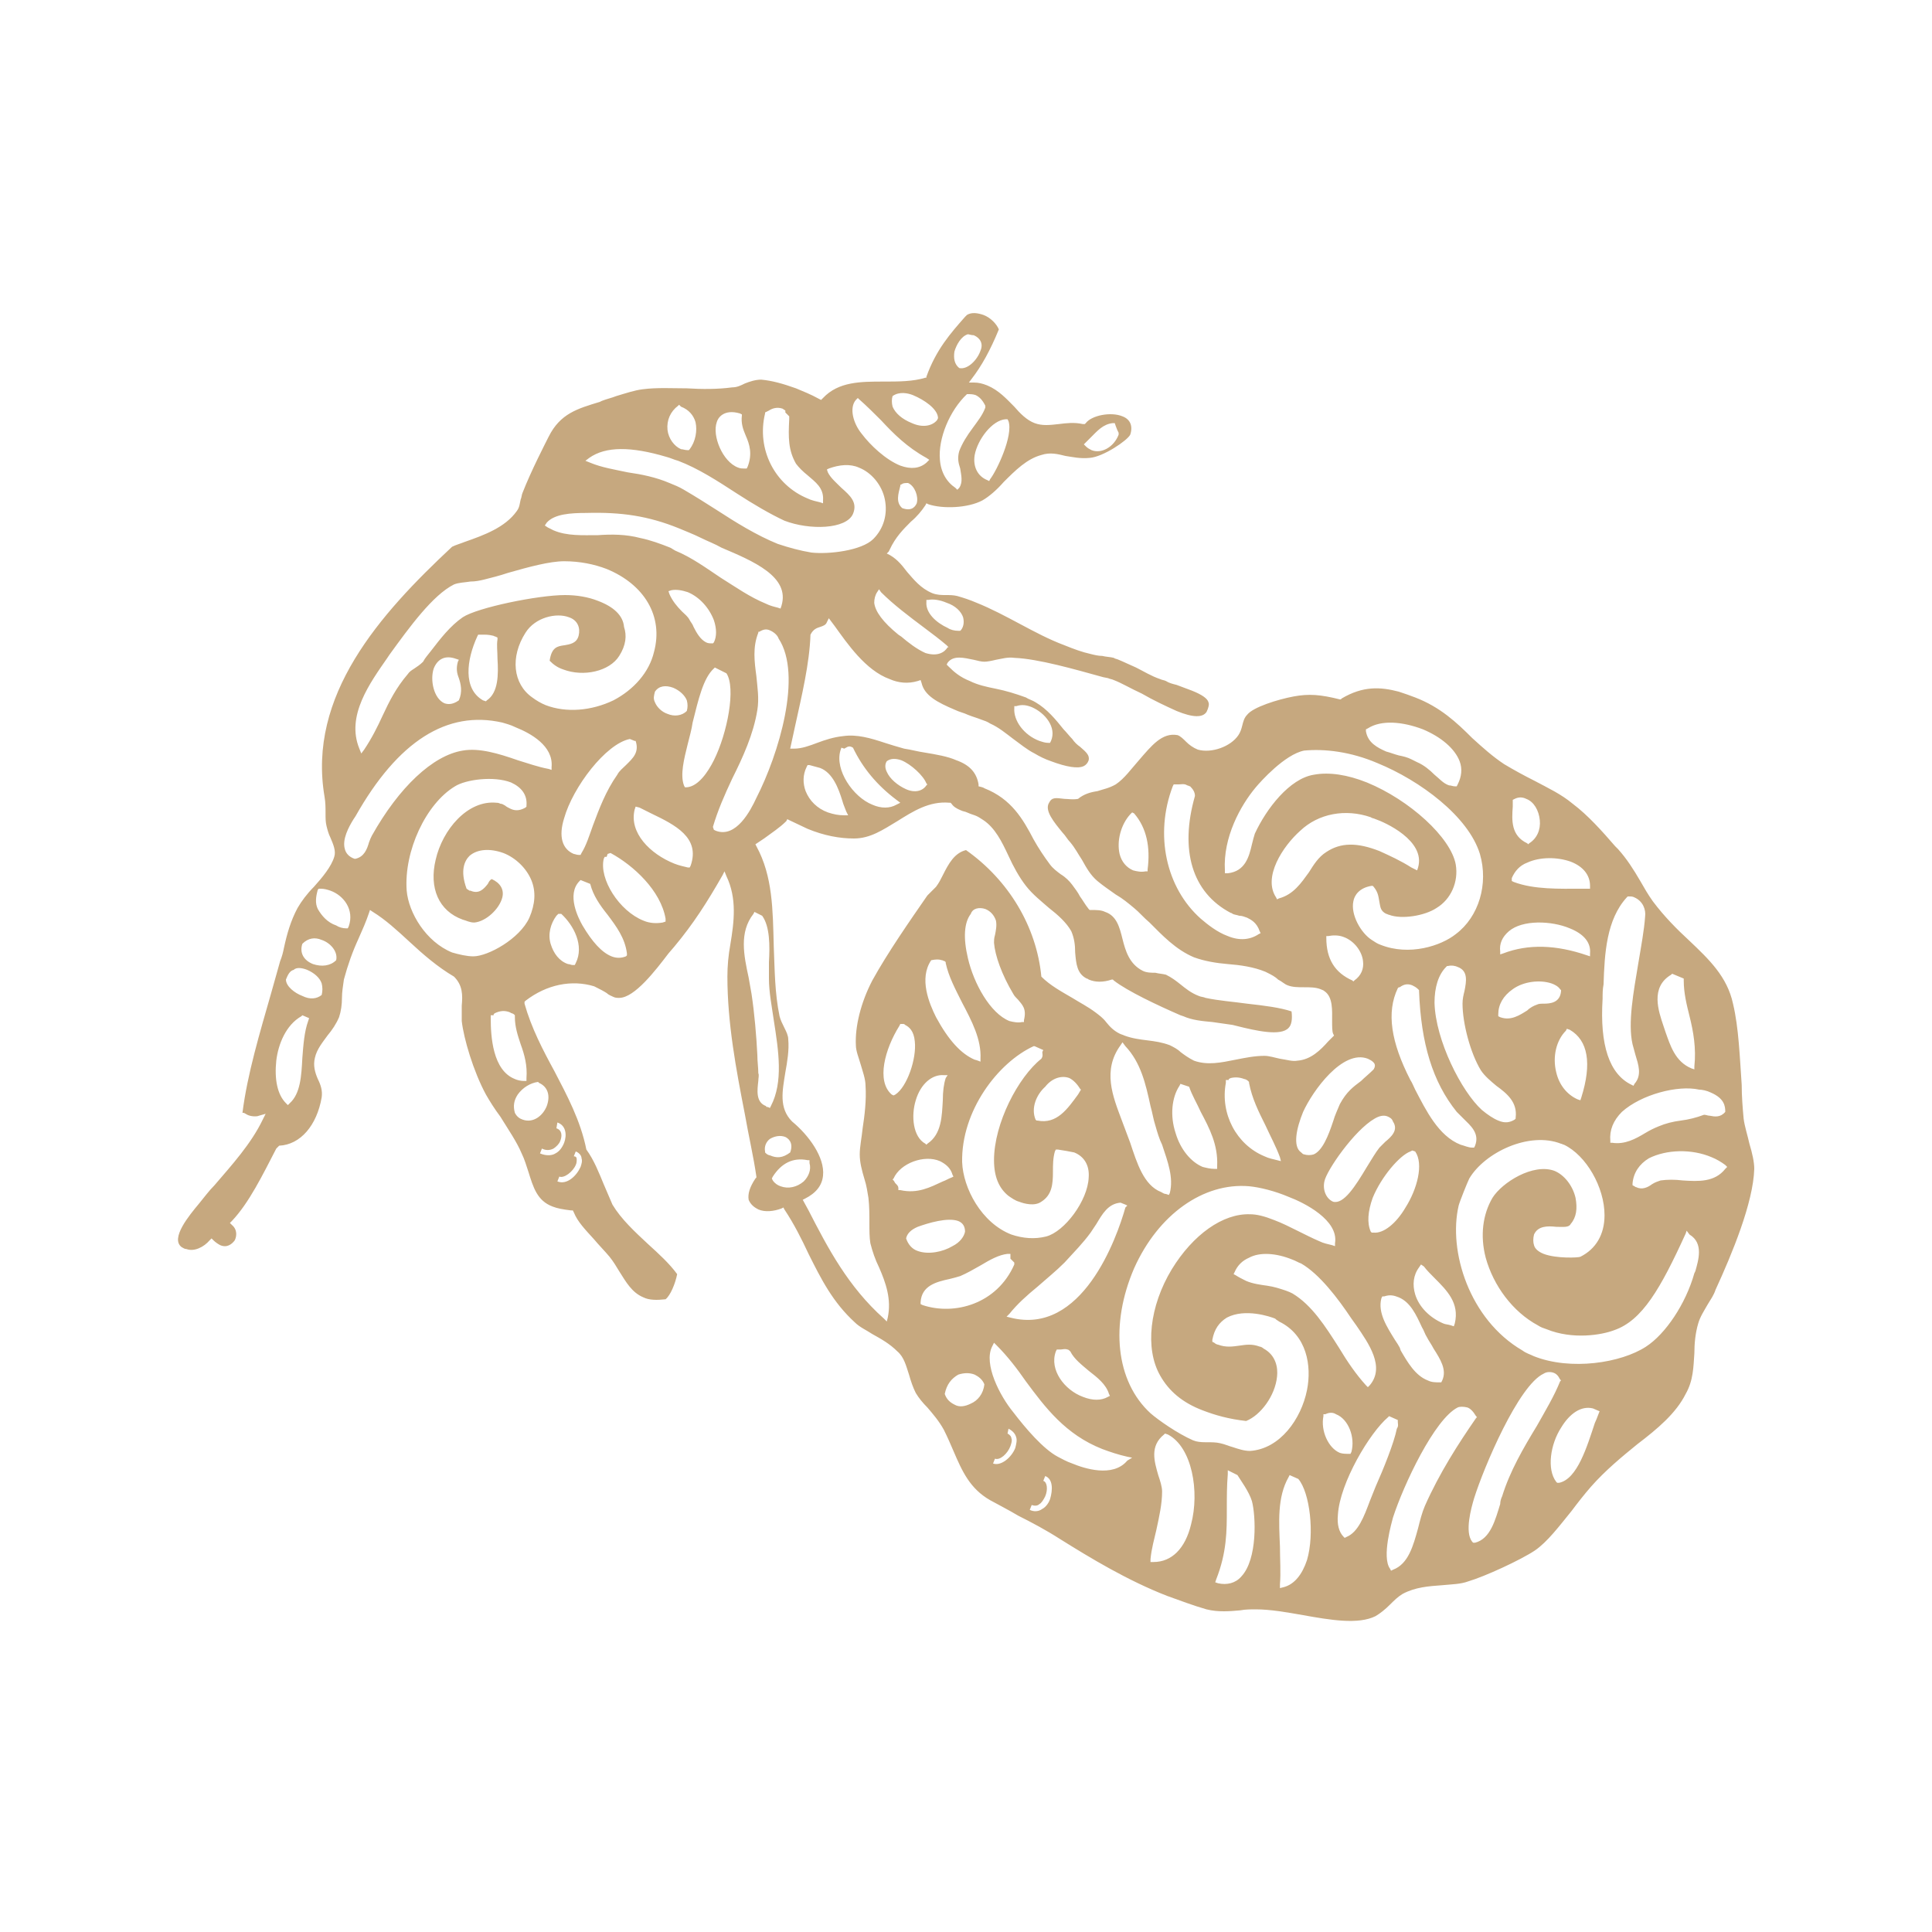 <?xml version="1.0" encoding="utf-8"?>
<!-- Generator: Adobe Illustrator 29.0.0, SVG Export Plug-In . SVG Version: 9.03 Build 54978)  -->
<svg version="1.1" baseProfile="tiny" id="Layer_1" xmlns="http://www.w3.org/2000/svg" xmlns:xlink="http://www.w3.org/1999/xlink"
	 x="0px" y="0px" viewBox="0 0 200 200" overflow="visible" xml:space="preserve">
<path fill="#C6A87F" d="M100.8,34.7c0.7,0.3,1,0.9,0.7,1.6c-0.3,0.9-1.3,2-2.2,1.8c-0.5-0.4-0.6-1-0.5-1.7c0.2-0.7,0.7-1.6,1.4-1.8
	C100.6,34.7,100.7,34.7,100.8,34.7 M115.5,44.1c0.1,0.3,0.2,0.5,0.3,0.7l0,0.1l0,0.1c-0.5,1.3-1.8,2-2.8,1.6
	c-0.2-0.1-0.4-0.2-0.6-0.4l-0.2-0.2c0,0,0.5-0.5,0.7-0.7c0.7-0.7,1.3-1.4,2.3-1.5l0.2,0L115.5,44.1z M94.5,40.9
	c1.2,0.5,2.5,1.4,2.6,2.3l0,0.1L97,43.5c-0.5,0.6-1.5,0.8-2.6,0.3c-1-0.4-1.7-1-2-1.7c-0.1-0.4-0.1-0.8,0-1.1
	C93.1,40.5,94,40.7,94.5,40.9 M104.4,43.6c0.5,1.5-1.2,5.1-1.9,6l-0.1,0.2l-0.2-0.1c-1-0.4-1.5-1.4-1.3-2.6c0.3-1.6,1.8-3.6,3.2-3.7
	l0.2,0L104.4,43.6z M88.9,41.3c0.8,0.7,1.6,1.5,2.3,2.2c1.3,1.4,2.7,2.8,4.7,3.9l0.3,0.2l-0.3,0.3c-0.7,0.6-1.6,0.7-2.7,0.3
	c-1.5-0.6-3.1-2.1-4-3.3c-0.9-1.1-1.3-2.7-0.6-3.5l0.2-0.2L88.9,41.3z M101,40.9c0.4,0.2,0.7,0.5,1,1.1l0,0.1l0,0.1
	c-0.3,0.8-0.8,1.4-1.3,2.1c-0.6,0.8-1.1,1.6-1.4,2.4c-0.2,0.7-0.1,1.2,0.1,1.8c0.1,0.7,0.3,1.4-0.1,2l-0.2,0.2l-0.2-0.2
	c-0.9-0.6-1.5-1.6-1.6-2.9c-0.2-2.2,1-5.1,2.8-6.8C100.5,40.8,100.7,40.8,101,40.9 M94,50c0.7,0.3,1.1,1.4,0.9,2.1
	c-0.1,0.2-0.4,0.9-1.5,0.5c-0.7-0.6-0.4-1.5-0.2-2.3l0-0.1l0.2-0.1C93.5,50,93.8,50,94,50 M76.8,43c-0.1,0.8,0.1,1.4,0.4,2.1
	c0.4,0.9,0.7,1.9,0.2,3.2l-0.1,0.2l-0.2,0c-0.2,0-0.5,0-0.7-0.1c-1.6-0.6-2.7-3.3-2.2-4.7c0.1-0.4,0.7-1.4,2.4-0.9l0.2,0.1L76.8,43z
	 M81.3,42.5l0,0.2c0.2,0.2,0.3,0.3,0.4,0.4l0,0.1l0,0.2c-0.1,1.9-0.1,3.2,0.7,4.6c0.3,0.4,0.7,0.8,1.2,1.2c0.8,0.7,1.7,1.3,1.6,2.6
	l0,0.3L84.9,52c-0.4-0.1-0.9-0.2-1.3-0.4c-3.4-1.4-5.3-5.1-4.4-8.8l0-0.1l0.4-0.2c0.3-0.2,0.8-0.4,1.4-0.2l0,0L81.3,42.5z
	 M70.5,42.1c0.8,0.3,1.3,0.9,1.5,1.6c0.2,0.9,0,2-0.6,2.8l-0.1,0.1l-0.1,0c-0.3,0-0.5-0.1-0.7-0.1c-0.7-0.3-1.3-1.1-1.4-2
	c-0.1-1,0.3-1.9,1.1-2.5l0.1-0.1L70.5,42.1z M147.3,75.5c1.9,0.8,3.3,2,3.8,3.3c0.3,0.8,0.2,1.6-0.2,2.4l-0.1,0.2l-0.2,0
	c-0.2,0-0.4-0.1-0.6-0.1c-0.6-0.2-1-0.7-1.5-1.1c-0.5-0.5-1.1-1-1.8-1.3c-0.2-0.1-0.4-0.2-0.6-0.3c-0.4-0.2-0.8-0.3-1.3-0.4
	c-0.4-0.1-0.9-0.3-1.3-0.4c-0.9-0.4-1.9-0.9-2.1-2.1l0-0.2l0.2-0.1C143,74.5,145.2,74.7,147.3,75.5 M158,82.7
	c0.8,0.3,1.3,1.2,1.4,2.2c0.1,1-0.3,1.9-1.1,2.4l-0.1,0.1l-0.1-0.1c-1.7-0.8-1.6-2.4-1.5-3.8l0-0.7l0.2-0.1
	C157.2,82.5,157.6,82.5,158,82.7 M88.9,48.4c1.3,0.5,2.4,1.8,2.7,3.3c0.3,1.5-0.1,3-1.2,4.1c-1.2,1.2-4.6,1.6-6.4,1.4
	c-1.2-0.2-2.3-0.5-3.5-0.9c-2.2-0.9-4.3-2.2-6.3-3.5c-1.1-0.7-2.2-1.4-3.4-2.1c-0.5-0.3-1-0.5-1.5-0.7c-1.4-0.6-2.9-0.9-4.3-1.1
	c-1.4-0.3-2.7-0.5-3.9-1l-0.5-0.2l0.4-0.3c1.7-1.2,4.3-1.2,8-0.1c0.4,0.1,0.8,0.3,1.2,0.4c2.1,0.8,4.1,2.1,6.1,3.4
	c1.7,1.1,3.4,2.1,4.9,2.8c2.6,1,6.4,0.9,7.1-0.7c0.5-1.2-0.3-1.9-1.2-2.7c-0.5-0.5-1.1-1-1.4-1.6l-0.1-0.3l0.2-0.1
	C86.9,48.1,88,48,88.9,48.4 M98,62.4c0.9,0.3,1.5,0.9,1.7,1.5c0.1,0.4,0.1,0.9-0.2,1.3l-0.1,0.1l-0.2,0c-0.4,0-0.8-0.1-1.1-0.3
	c-1.1-0.5-2.3-1.5-2.2-2.7l0-0.2l0.2,0C96.6,62,97.3,62.1,98,62.4 M162.6,89.2c1.3,0.5,2,1.4,2,2.5V92l-0.9,0c-2.2,0-4.9,0.1-7-0.7
	l-0.2-0.1l0-0.3c0.3-0.7,0.8-1.3,1.6-1.6C159.4,88.7,161.2,88.7,162.6,89.2 M91.2,61.3c1.3,1.3,2.9,2.5,4.5,3.7
	c0.8,0.6,1.6,1.2,2.3,1.8l0.2,0.2L98.1,67c-0.3,0.5-1,1-2.3,0.6c-0.9-0.4-1.8-1.1-2.5-1.7L93,65.7c-1.6-1.3-2.4-2.4-2.5-3.3
	c0-0.4,0.1-0.8,0.3-1.1L91,61L91.2,61.3z M69.4,56.7c-1-0.4-2.1-0.8-3.1-1c-1.5-0.4-3-0.4-4.4-0.3c-1.6,0-3.2,0.1-4.6-0.5
	c-0.2-0.1-0.4-0.2-0.6-0.3l-0.3-0.2l0.2-0.3c0.8-0.9,2.5-1,4.1-1c3.6-0.1,6.4,0.3,9.6,1.6c0.7,0.3,1.5,0.6,2.3,1
	c0.6,0.3,1.4,0.6,2.1,1c3.3,1.4,7.1,3,6.2,6l-0.1,0.3l-0.3-0.1c-0.4-0.1-0.8-0.2-1.2-0.4c-1.7-0.7-3.1-1.7-4.7-2.7
	c-1.5-1-3-2.1-4.7-2.8L69.4,56.7z M106.8,73.2c1.4,0.6,2.6,2.1,2,3.5l-0.1,0.2l-0.2,0c-0.3,0-0.6-0.1-0.9-0.2
	c-1.6-0.6-2.7-2.1-2.6-3.4l0-0.2l0.2,0C105.8,72.9,106.3,73,106.8,73.2 M162.5,96.1c1.5,0.6,2.2,1.5,2.1,2.6l0,0.3l-0.3-0.1
	c-3.2-1.1-6.1-1.2-8.7-0.2l-0.3,0.1l0-0.3c-0.1-0.8,0.2-1.5,0.9-2.1C157.6,95.2,160.6,95.3,162.5,96.1 M71.2,61.3
	c1.2,0.5,2.2,1.6,2.7,2.9c0.3,0.9,0.3,1.7,0,2.3l-0.1,0.1l-0.1,0c-0.2,0-0.4,0-0.6-0.1c-0.6-0.3-1-1-1.3-1.6
	c-0.1-0.3-0.3-0.5-0.4-0.7c-0.2-0.4-0.5-0.6-0.8-0.9c-0.5-0.5-1-1.1-1.3-1.8l-0.1-0.3l0.3-0.1C70,61,70.6,61.1,71.2,61.3
	 M142.8,88.1c-2.3-0.9-4-0.9-5.5,0.1c-0.8,0.5-1.3,1.3-1.8,2.1c-0.8,1.1-1.6,2.3-3.1,2.7l-0.2,0.1l-0.1-0.2
	c-1.4-2.1,0.7-5.3,2.5-6.9c1.9-1.8,4.7-2.3,7.3-1.4c0.1,0.1,0.3,0.1,0.5,0.2c0.9,0.3,5.2,2.2,4.4,5l-0.1,0.3l-0.6-0.3
	C145,89.1,143.9,88.6,142.8,88.1 M174.3,101.5c0,1.3,0.3,2.5,0.6,3.7c0.4,1.6,0.7,3.3,0.5,5.2l0,0.3c0,0-0.3-0.1-0.3-0.1
	c-1.7-0.7-2.2-2.4-2.7-3.8l-0.2-0.6c-0.5-1.5-1.4-4,0.8-5.3l0.1-0.1l1.2,0.5L174.3,101.5z M142.6,79c4.4,1.8,9.4,5.5,10.6,9.4
	c0.9,3.1-0.1,6.5-2.5,8.3c-1.5,1.2-4.8,2.3-7.8,1.1c-0.3-0.1-0.6-0.3-0.9-0.5c-1.1-0.7-2.2-2.6-1.9-4c0.1-0.6,0.6-1.4,1.9-1.6l0.1,0
	l0.1,0.1c0.5,0.6,0.5,1.1,0.6,1.6c0.1,0.5,0.1,0.9,0.7,1.2c0.1,0,0.2,0.1,0.3,0.1c1.3,0.5,3.7,0.1,4.9-0.7c1.5-0.9,2.3-2.7,2-4.5
	c-0.5-2.8-4.8-6.7-9.2-8.5c-2-0.8-3.9-1.1-5.5-0.8c-2.5,0.4-4.9,3.5-6.1,6.1c-0.1,0.3-0.2,0.7-0.3,1.1c-0.3,1.3-0.7,2.8-2.5,3
	l-0.3,0l0-0.3c-0.2-3.4,1.6-6.7,3.2-8.6c0.5-0.6,3-3.4,5-3.8C137.1,77.5,139.8,77.8,142.6,79 M117.4,84.2c1.3,1.5,1.7,3.5,1.4,5.8
	l0,0.2l-0.2,0c-0.5,0.1-0.9,0-1.3-0.1c-0.7-0.3-1.2-0.9-1.4-1.7c-0.3-1.3,0.1-3,1.1-4.1l0.2-0.2L117.4,84.2z M160.6,101.8
	c0.3,0.1,0.7,0.3,0.9,0.6l0.1,0.1l0,0.1c-0.1,1.2-1.1,1.3-1.8,1.3c-0.3,0-0.5,0-0.7,0.1c-0.3,0.1-0.7,0.3-1,0.6
	c-0.8,0.5-1.7,1.1-2.8,0.7l-0.2-0.1l0-0.2c0-1,0.5-1.9,1.5-2.6C157.7,101.6,159.4,101.4,160.6,101.8 M93.3,78.7
	c1,0.4,2.3,1.6,2.6,2.4l0.1,0.1l-0.1,0.1c-0.4,0.6-1.2,0.8-2.1,0.4c-0.9-0.4-1.7-1.1-2-1.8c-0.2-0.4-0.2-0.8,0-1.1
	C92.2,78.5,92.7,78.5,93.3,78.7 M169.2,92.9c0.9,0.4,1.2,1.3,1.1,2c-0.1,1.4-0.4,3-0.7,4.8c-0.5,3-1.1,6.2-0.6,8.4
	c0.1,0.4,0.2,0.7,0.3,1.1c0.3,1,0.7,2.1-0.1,3l-0.1,0.2l-0.2-0.1c-2.3-1.1-3.3-4.1-3-8.9c0-0.5,0-1,0.1-1.5c0.1-3.2,0.3-6.7,2.4-9
	l0.1-0.1l0.1,0C168.9,92.8,169,92.8,169.2,92.9 M139.1,97c1.1,0.4,1.9,1.5,2,2.5c0.1,0.8-0.2,1.5-0.9,2l-0.1,0.1l-0.1-0.1
	c-1.8-0.8-2.7-2.2-2.7-4.4v-0.2l0.2,0C138,96.8,138.6,96.8,139.1,97 M129.1,95c0.4,0.2,1,0.5,1.3,1.4l0.1,0.2l-0.2,0.1
	c-0.9,0.6-2,0.7-3.2,0.2c-1.1-0.4-2.1-1.2-2.8-1.8c-3.6-3.2-4.8-8.7-2.9-13.7l0.1-0.2l0.2,0c0.1,0,0.2,0,0.3,0
	c0.3,0,0.6-0.1,0.9,0.1c0.1,0,0.2,0.1,0.3,0.1c0.3,0.3,0.5,0.6,0.5,1c-1.6,5.6-0.3,10,3.7,12.1c0.1,0,0.2,0.1,0.2,0.1
	c0.2,0.1,0.4,0.1,0.7,0.2C128.6,94.8,128.8,94.9,129.1,95 M69.7,71.2c0.7,0.3,1.2,0.8,1.4,1.3c0.1,0.4,0.1,0.7,0,1.1
	c-0.5,0.5-1.3,0.6-2,0.3c-0.6-0.2-1.1-0.7-1.3-1.2c-0.2-0.4-0.1-0.7,0-1.1C68.2,71,68.9,70.9,69.7,71.2 M88.3,77.4
	c1,2.1,2.5,3.9,4.5,5.4l0.4,0.3l-0.4,0.2c-0.7,0.4-1.6,0.4-2.5,0c-2-0.8-3.9-3.6-3.3-5.6l0.1-0.3l0.3,0.1c0.2-0.1,0.4-0.3,0.7-0.2
	l0,0L88.3,77.4z M162.5,106.6c1.9,1.1,2.3,3.5,1.2,7l-0.1,0.3c0,0-0.3-0.1-0.3-0.1c-1.1-0.5-1.9-1.5-2.2-2.8c-0.4-1.6,0-3.3,1-4.3
	l0.1-0.2L162.5,106.6z M84.9,79.5c1.3,0.5,1.9,2.1,2.3,3.4c0.1,0.4,0.3,0.8,0.4,1.1l0.2,0.4l-0.4,0c-0.6,0-1.1-0.1-1.7-0.3
	c-1.1-0.4-1.9-1.2-2.3-2.2c-0.3-0.8-0.3-1.7,0.1-2.5l0.1-0.2l0.2,0C84.2,79.3,84.5,79.4,84.9,79.5 M177.1,113.1
	c1.4,0.6,1.5,1.4,1.5,2c-0.5,0.6-1.1,0.5-1.6,0.4c-0.2,0-0.4-0.1-0.6-0.1c-0.8,0.3-1.6,0.5-2.4,0.6c-0.8,0.1-1.6,0.3-2.3,0.6
	c-0.5,0.2-0.9,0.4-1.4,0.7c-1,0.6-2.1,1.2-3.4,1l-0.2,0l0-0.2c-0.1-1.1,0.3-2.1,1.2-3c2-1.8,5.8-2.8,8-2.3
	C176.2,112.8,176.7,112.9,177.1,113.1 M51,65.8c0.1,0,0.2,0.1,0.3,0.1l0.2,0.1l0,0.2c-0.1,0.6,0,1.2,0,2c0.1,1.6,0.1,3.5-1.1,4.3
	l-0.1,0.1L50,72.5c-2.1-1.2-1.7-4.2-0.6-6.6l0.1-0.2l0.2,0c0.1,0,0.2,0,0.3,0C50.3,65.7,50.6,65.7,51,65.8 M75.2,69.7
	c1,1.5,0.1,6.2-1.3,9c-0.6,1.2-1.6,2.7-2.8,2.8l-0.2,0l-0.1-0.2c-0.4-1.1,0-2.7,0.4-4.3c0.2-0.8,0.4-1.5,0.5-2.2
	c0.6-2.4,1.1-4.6,2.2-5.6l0.1-0.1L75.2,69.7L75.2,69.7z M150.9,100.1c1.1,0.4,0.9,1.5,0.7,2.5c-0.1,0.4-0.2,0.8-0.2,1.3
	c0,2,0.8,5.1,1.9,6.9c0.4,0.6,1,1.1,1.6,1.6c1.1,0.8,2.2,1.7,2,3.3l0,0.1l-0.1,0.1c-0.5,0.3-1,0.4-1.7,0.1c-0.5-0.2-1.1-0.6-1.7-1.1
	c-2.1-1.9-4.8-7.2-4.9-11.1c0-1.6,0.4-2.9,1.2-3.7l0.1-0.1l0.1,0C150.3,99.9,150.7,100,150.9,100.1 M47.4,68.5
	c-0.2,0.7-0.1,1.2,0.1,1.7c0.2,0.6,0.4,1.4,0,2.3c-0.7,0.5-1.2,0.4-1.5,0.3c-1.1-0.5-1.5-2.4-1.1-3.6c0.4-1,1.2-1.4,2.3-1l0.3,0.1
	L47.4,68.5z M177.2,119.8c0.5,0.2,1,0.5,1.4,0.8l0.2,0.2l-0.2,0.2c-1.1,1.4-2.8,1.3-4.4,1.2c-0.8-0.1-1.6-0.1-2.3,0
	c-0.3,0.1-0.6,0.2-0.9,0.4c-0.4,0.3-1,0.6-1.6,0.3c-0.1,0-0.2-0.1-0.2-0.1l-0.2-0.1l0-0.2c0.1-1.1,0.7-2,1.7-2.6
	C172.5,119,175.1,118.9,177.2,119.8 M79.8,65.3c0.4,0.2,0.7,0.5,0.8,0.8c2.5,3.8,0,12-2.3,16.5c-0.6,1.3-2.1,4.2-4.2,3.4l-0.2-0.1
	l-0.1-0.3c0.5-1.7,1.2-3.3,2-5c1.1-2.2,2.2-4.6,2.6-7.1c0.2-1.2,0-2.4-0.1-3.5c-0.2-1.5-0.4-3,0.2-4.5l0-0.1l0.1,0
	C79.1,65.1,79.4,65.1,79.8,65.3 M146.2,102c0.2,0.1,0.4,0.2,0.6,0.4l0.1,0.1v0.1c0.2,5.4,1.4,9.4,3.9,12.5c0.2,0.2,0.4,0.4,0.7,0.7
	c0.7,0.7,1.7,1.5,1.2,2.8l-0.1,0.2l-0.2,0c-0.4,0-0.8-0.2-1.2-0.3c-2.3-0.9-3.6-3.6-4.7-5.7c-0.2-0.4-0.3-0.7-0.5-1
	c-2-3.9-2.5-7-1.3-9.5l0.1-0.1l0.1,0C145.3,101.9,145.7,101.8,146.2,102 M66.2,83.6c0.4,0.2,0.8,0.4,1.2,0.6
	c2.5,1.2,5.1,2.5,4.1,5.4l-0.1,0.2l-0.2,0c-0.4-0.1-0.9-0.2-1.4-0.4c-2.5-1-4.7-3.2-4.1-5.6l0.1-0.3L66.2,83.6z M61.9,62.2
	c-1-0.4-2.2-0.6-3.4-0.6c-2.8,0-9.1,1.3-10.6,2.3c-1.3,0.9-2.3,2.2-3.3,3.5c-0.3,0.4-0.6,0.7-0.8,1.1c-0.3,0.3-0.6,0.5-0.9,0.7
	c-0.3,0.2-0.5,0.3-0.7,0.6c-1.2,1.4-1.9,2.8-2.6,4.3c-0.5,1.1-1.1,2.3-1.9,3.5l-0.3,0.4l-0.2-0.5c-1.4-3.4,1.1-6.8,2.9-9.4l0.2-0.3
	c2.1-2.9,4.5-6.2,6.7-7.3c0.5-0.2,1.1-0.2,1.7-0.3c0.5,0,1-0.1,1.4-0.2c0.8-0.2,1.6-0.4,2.5-0.7c2.1-0.6,4.3-1.2,5.8-1.2
	c1.6,0,3.1,0.3,4.4,0.8c3.9,1.6,5.9,4.9,4.9,8.6c-0.5,2.1-2.1,3.9-4.2,5c-2.3,1.1-4.9,1.3-7,0.5c-0.5-0.2-1-0.5-1.4-0.8
	c-2-1.4-2.3-4.2-0.7-6.7c1-1.6,3.2-2.1,4.5-1.6c0.9,0.3,1.2,1.1,1,1.9c-0.2,0.8-0.9,0.9-1.5,1c-0.7,0.1-1.3,0.2-1.5,1.6
	c0.4,0.4,0.8,0.7,1.4,0.9c2.1,0.8,4.8,0.2,5.8-1.4c0.7-1.1,0.8-2.1,0.5-3C64.5,63.7,63.5,62.8,61.9,62.2 M102,94.1
	c0.5,0.2,0.9,0.6,1.1,1.2c0.1,0.5,0,1-0.1,1.5c-0.1,0.3-0.1,0.6-0.1,0.8c0.1,1.3,0.8,3.3,2,5.3c0.1,0.2,0.3,0.4,0.5,0.6
	c0.4,0.5,0.9,0.9,0.6,2.1l0,0.2l-0.2,0c-0.4,0.1-0.9,0-1.3-0.1v0c-2-0.8-3.7-3.9-4.3-6.5c-0.5-2.1-0.4-3.7,0.3-4.6
	C100.7,94,101.4,93.9,102,94.1 M65.8,76.7c0.4,1.2-0.3,1.8-1,2.5c-0.3,0.3-0.7,0.6-0.9,1c-1.2,1.7-1.9,3.6-2.5,5.2
	c-0.4,1.1-0.7,2.1-1.2,2.9l-0.1,0.2l-0.2,0c-0.2,0-0.4-0.1-0.5-0.1c-1.2-0.5-1.6-1.8-1-3.7c0.9-3.2,4.3-7.7,6.8-8.2l0.5,0.2l0.1,0
	L65.8,76.7z M141.6,109.6c0.2,0.1,0.4,0.2,0.5,0.3c0.1,0.1,0.4,0.3,0.1,0.8c-0.5,0.5-0.9,0.8-1.3,1.2c-0.8,0.6-1.5,1.1-2.2,2.4
	c-0.2,0.5-0.5,1.1-0.7,1.8c-0.5,1.5-1.1,3-2,3.4c-0.3,0.1-0.7,0.1-1,0c-0.1,0-0.2-0.1-0.3-0.2c-0.9-0.6-0.5-2.5,0.2-4.2
	C135.9,112.9,139,108.6,141.6,109.6 M128.8,111.7c0.1,0,0.3,0.1,0.4,0.2l0.1,0.1l0,0.1c0.3,1.6,1,3,1.7,4.4c0.5,1.1,1.1,2.2,1.5,3.3
	l0.1,0.4l-0.4-0.1c-0.4-0.1-0.9-0.2-1.3-0.4c-2.9-1.2-4.6-4.4-4-7.6l0-0.3l0.3,0l0-0.1l0.2-0.1C127.8,111.5,128.3,111.5,128.8,111.7
	 M63.2,88.3c2.4,1.3,5.2,3.9,5.7,6.8l0,0.3l-0.3,0.1c-0.6,0.1-1.3,0.1-2-0.2c-2.5-1-4.6-4.3-4.1-6.4l0.1-0.2l0.2,0l0.1-0.3
	L63.2,88.3z M143.7,115.6c0.2,0.1,0.4,0.2,0.5,0.5c0.6,0.9-0.2,1.6-0.8,2.1c-0.2,0.2-0.4,0.4-0.6,0.6c-0.4,0.5-0.8,1.2-1.3,2
	c-1.2,2-2.4,3.9-3.5,3.6l0,0c-0.7-0.3-1.1-1.2-0.9-2.1c0.2-1.1,3.1-5.3,5.2-6.5C142.8,115.5,143.3,115.4,143.7,115.6 M97.5,99.4
	c0.1,0,0.2,0.1,0.3,0.1l0.1,0.1l0,0.1c0.3,1.4,1,2.7,1.7,4.1c1,1.9,2,3.8,1.9,5.8l0,0.3c0,0-0.5-0.2-0.6-0.2c-1.4-0.6-2.7-2-4-4.4
	c-0.7-1.4-1.8-4-0.5-5.9C96.9,99.3,97.2,99.3,97.5,99.4 M123.1,112.5c0.3,0.9,0.8,1.7,1.2,2.6c0.9,1.7,1.8,3.4,1.7,5.6l0,0.3l-0.3,0
	c-0.4,0-0.8-0.1-1.2-0.2c-1.2-0.5-2.3-1.8-2.8-3.5c-0.6-1.8-0.4-3.7,0.4-4.9l0.1-0.2l0.9,0.3L123.1,112.5z M146.5,119.2
	c0.9,1.3,0.2,3.9-1,5.8c-1,1.7-2.3,2.7-3.3,2.6l-0.2,0l-0.1-0.1c-0.4-0.9-0.3-2.1,0.2-3.5c0.9-2.2,2.8-4.4,3.9-4.8l0.2-0.1
	L146.5,119.2z M110.7,111.6c0.4,0.2,0.8,0.6,1.1,1.1l0.1,0.1l-0.3,0.5c-1.1,1.5-2.2,3.1-4.2,2.7l-0.1,0l-0.1-0.1
	c-0.5-1.2,0.1-2.6,1-3.4C108.9,111.6,109.9,111.3,110.7,111.6 M61.1,91.5c0.3,1.2,1,2.2,1.8,3.2c0.9,1.2,1.8,2.4,2,4l0,0.2L64.8,99
	c-0.5,0.2-1,0.2-1.5,0c-1-0.4-2-1.5-3-3.2c-0.4-0.7-1.7-3.2-0.3-4.6l0.1-0.1l1,0.4L61.1,91.5z M53.4,75.3c1.5,0.6,3.9,1.9,3.7,4.1
	l0,0.3l-0.3-0.1c-1.1-0.2-2.2-0.6-3.2-0.9c-2-0.7-4-1.3-5.7-1c-3.1,0.5-6.6,3.8-9.4,8.8c-0.1,0.2-0.2,0.4-0.3,0.7
	c-0.2,0.7-0.5,1.5-1.4,1.7c0,0,0,0-0.1,0c-0.6-0.2-0.9-0.6-1-1c-0.3-1,0.4-2.3,0.9-3.1l0.2-0.3c4.4-7.8,9.5-11,15.2-9.7
	C52.3,74.9,52.8,75,53.4,75.3 M116.5,108.3c1.6,1.7,2.1,3.9,2.6,6.2c0.2,0.7,0.3,1.4,0.5,2c0.2,0.7,0.4,1.4,0.7,2
	c0.6,1.8,1.2,3.4,0.8,5l-0.1,0.2l-0.3-0.1c-0.2,0-0.3-0.1-0.5-0.2c-1.8-0.7-2.5-3-3.2-5.1l-0.3-0.8c-0.2-0.5-0.4-1.1-0.6-1.6
	c-0.9-2.4-2-5.1-0.1-7.7l0.2-0.3L116.5,108.3z M58.1,94.6c1.3,1.2,2.4,3.3,1.5,5.1l-0.1,0.2l-0.2,0c-0.2,0-0.3-0.1-0.5-0.1
	c-0.9-0.3-1.5-1.1-1.8-2.1c-0.3-1,0-2.1,0.6-2.9l0.2-0.2L58.1,94.6z M93.7,106.1c0.4,0.2,0.9,0.6,1,1.7c0.2,1.8-0.8,4.7-2,5.5
	l-0.2,0.1l-0.2-0.1c-1.6-1.4-0.7-4.7,0.8-7.1l0.1-0.2l0.2,0C93.6,106,93.6,106,93.7,106.1 M174.9,127.8c1.5,0.9,0.9,2.7,0.6,3.8
	l-0.1,0.2c-0.9,3.2-3,6.3-5,7.6c-2.6,1.7-7.8,2.5-11.6,1c-0.4-0.2-0.8-0.3-1.2-0.6c-5.5-3.2-7.7-10.3-6.6-15
	c0.1-0.4,0.9-2.4,1.1-2.8c1.6-2.7,6.2-4.9,9.5-3.6c0.1,0,0.2,0.1,0.3,0.1c2.3,1.1,4.2,4.4,4.2,7.3c0,2-0.9,3.5-2.5,4.3
	c-0.2,0.1-2.5,0.2-3.8-0.3c-0.5-0.2-0.9-0.5-1-0.9c-0.1-0.3-0.1-0.7,0-1.1c0.4-0.9,1.4-0.9,2.3-0.8c0.7,0,1.3,0.1,1.5-0.3
	c0.6-0.7,0.7-1.6,0.5-2.7c-0.3-1.3-1.2-2.4-2.2-2.8c-2.2-0.8-5.4,1.2-6.4,2.8c-1,1.7-1.3,3.9-0.7,6.2c0.8,2.9,2.8,5.6,5.4,7
	c0.3,0.2,0.6,0.3,0.9,0.4c2.7,1.1,5.7,0.6,7,0.1c2.9-1,4.8-4.3,7.4-10l0.1-0.3L174.9,127.8z M147.4,131.1c0.3,0.4,0.7,0.8,1.1,1.2
	c1.3,1.3,2.6,2.6,2.1,4.7l-0.1,0.3l-0.3-0.1c-0.3-0.1-0.6-0.1-0.8-0.2c-1.4-0.6-2.5-1.7-2.9-3c-0.3-1-0.2-2,0.4-2.8l0.2-0.3
	L147.4,131.1z M52.1,88.3c1.3,0.5,2.4,1.6,2.9,2.8c0.5,1.2,0.4,2.5-0.2,3.9c-1,2.2-4.3,4-5.8,4c-0.7,0-1.5-0.2-2.2-0.4
	c-2.7-1.1-4.5-4.1-4.7-6.4c-0.3-4.1,2-9,5-10.8c1.1-0.7,4-1.1,5.8-0.4c1.1,0.5,1.7,1.3,1.6,2.4l0,0.1l-0.1,0.1
	c-0.7,0.4-1.2,0.3-1.6,0.1c-0.2-0.1-0.4-0.2-0.5-0.3c-0.2-0.1-0.3-0.2-0.5-0.2c-0.2-0.1-0.3-0.1-0.4-0.1c-3-0.3-5.6,2.8-6.3,5.9
	c-0.7,2.9,0.3,5.3,2.8,6.2c0.4,0.1,0.7,0.3,1.2,0.3c1.2-0.1,2.6-1.4,2.9-2.6c0.2-0.8-0.2-1.5-1.1-1.9c-0.2,0.1-0.3,0.3-0.4,0.5
	c-0.4,0.5-0.9,1.1-1.8,0.7l-0.1,0L48.3,92c-0.7-1.9-0.2-2.9,0.3-3.4C49.4,87.9,50.7,87.8,52.1,88.3 M97.9,111.6
	c-0.2,0.6-0.3,1.4-0.3,2.3c-0.1,1.6-0.1,3.5-1.6,4.5l-0.1,0.1l-0.1-0.1c-1.3-0.7-1.5-2.9-1-4.5c0.5-1.7,1.7-2.7,2.9-2.6l0.4,0
	L97.9,111.6z M34.2,92.2c1.4,0.5,2.5,2,1.9,3.7L36,96.1l-0.2,0c-0.3,0-0.7-0.1-1-0.3c-0.9-0.3-1.5-1-1.9-1.7c-0.3-0.6-0.2-1.3,0-2
	L33,92l0.2,0C33.6,92,33.9,92.1,34.2,92.2 M78.9,94.8c0.8,1.1,0.8,3.1,0.7,4.8c0,0.6,0,1.2,0,1.7c0,1.4,0.3,2.9,0.5,4.3
	c0.5,3.2,1,6.4-0.3,8.9l-0.1,0.2l-0.2-0.1c-0.1,0-0.2,0-0.2-0.1c-1.1-0.4-0.9-1.7-0.8-2.6c0-0.3,0.1-0.6,0-0.8
	c0-0.6-0.1-1.2-0.1-1.9c-0.1-2-0.3-4.3-0.6-6.3c-0.1-0.6-0.2-1.1-0.3-1.7c-0.5-2.3-1-4.7,0.5-6.6l0.1-0.2L78.9,94.8L78.9,94.8z
	 M144.8,134.3c1.2,0.5,1.8,1.8,2.4,3.1c0.2,0.3,0.3,0.7,0.5,1c0.2,0.4,0.5,0.8,0.7,1.2c0.7,1.1,1.4,2.2,0.9,3.3l-0.1,0.2l-0.2,0
	c-0.4,0-0.8,0-1.2-0.2c-1.3-0.5-2.1-1.9-2.8-3.1l-0.1-0.3c-0.1-0.2-0.3-0.5-0.5-0.8c-0.8-1.3-1.8-2.8-1.4-4.3l0.1-0.2l0.2,0
	C143.9,134,144.3,134.1,144.8,134.3 M97.3,120.2c0.6,0.3,1.1,0.7,1.3,1.4l0.1,0.2l-0.2,0.1c-0.3,0.1-0.6,0.3-0.9,0.4
	c-1.3,0.6-2.6,1.3-4.4,0.9l-0.2,0l0-0.2c0-0.2-0.1-0.3-0.3-0.5c-0.1-0.1-0.1-0.2-0.2-0.3l-0.1-0.1l0.1-0.1
	C93.2,120.4,95.7,119.5,97.3,120.2 M111.2,119.3c1,0.4,1.6,1.3,1.5,2.6c-0.1,2.4-2.5,5.6-4.4,6.1c-1.2,0.3-2.4,0.2-3.6-0.2
	c-3.1-1.2-5-4.8-5.1-7.5c-0.1-5.3,3.7-10.3,7.4-12l0.1,0l0.9,0.4l-0.1,0.2c0,0.2,0.1,0.4-0.1,0.7c-2.4,1.9-4.9,6.7-4.9,10.5
	c0,1.7,0.5,2.9,1.5,3.7c0.3,0.2,0.7,0.5,1.1,0.6c0.5,0.2,1.6,0.5,2.3,0c1.1-0.7,1.2-1.8,1.2-3.1c0-0.7,0-1.4,0.2-2.1l0.1-0.2h0.2
	C110.2,119.1,110.7,119.2,111.2,119.3 M33.3,97.3c0.9,0.3,1.7,1.2,1.5,2.1c-0.6,0.6-1.5,0.7-2.4,0.4c-1-0.4-1.4-1.2-1.1-2.1
	C31.9,97.1,32.6,97,33.3,97.3 M133.8,130.4c0.3,0.1,0.6,0.3,0.9,0.4c1.9,1.1,3.8,3.6,5.2,5.7l0.5,0.7c1.3,1.9,3,4.3,1.4,6.2
	l-0.2,0.2l-0.2-0.2c-1-1.1-1.9-2.4-2.8-3.9c-1.4-2.2-2.8-4.4-4.8-5.6c-0.2-0.1-0.4-0.2-0.7-0.3c-0.6-0.2-1.2-0.4-1.9-0.5
	c-0.7-0.1-1.5-0.2-2.2-0.5c-0.4-0.2-0.8-0.4-1.1-0.6l-0.2-0.1l0.1-0.2c0.3-0.7,0.8-1.2,1.5-1.5C130.4,129.6,132.1,129.7,133.8,130.4
	 M81.3,117.7c0.2,0.1,0.9,0.5,0.5,1.6c-0.8,0.6-1.4,0.6-2.1,0.3c-0.1,0-0.3-0.1-0.4-0.2l-0.1-0.1l0-0.1c-0.1-0.5,0.1-1,0.5-1.3
	C80.2,117.6,80.8,117.5,81.3,117.7 M165.1,147.3c-0.8,2.4-1.8,5.8-3.7,6.2l-0.2,0l-0.1-0.1c-1-1.3-0.6-3.9,0.5-5.6
	c0.9-1.5,2.1-2.3,3.3-2l0.7,0.3C165.6,146,165.3,146.9,165.1,147.3 M52.8,104.8c0.1,0.1,0.3,0.1,0.4,0.2l0.1,0.1v0.2
	c0,1,0.3,1.9,0.6,2.8c0.4,1.1,0.7,2.2,0.6,3.5l0,0.3l-0.3,0c-0.3,0-0.7-0.1-0.9-0.2c-2.3-0.9-2.5-4.4-2.5-6.3l0-0.3l0.3,0l0-0.1
	l0.1-0.1C51.8,104.6,52.3,104.6,52.8,104.8 M83.8,120.4c0.2,0.7-0.1,1.4-0.6,1.9c-0.7,0.6-1.6,0.8-2.4,0.5c-0.3-0.1-0.6-0.3-0.8-0.6
	l-0.1-0.2l0.1-0.2c0.9-1.4,2.1-2,3.6-1.7l0.2,0L83.8,120.4z M31.8,100.4c0.7,0.3,1.3,0.8,1.5,1.4c0.1,0.4,0.1,0.8,0,1.2
	c-0.5,0.4-1.2,0.5-2,0.1c-0.8-0.3-1.7-1-1.7-1.7c0.2-0.5,0.4-0.9,0.8-1C30.7,100.1,31.3,100.2,31.8,100.4 M99.2,126.4
	c0.5,0.2,0.7,0.6,0.7,1.1c-0.1,0.5-0.5,1.1-1.3,1.5c-1,0.6-2.5,0.9-3.6,0.5c-0.6-0.2-1-0.7-1.2-1.3c0.1-0.5,0.5-0.9,1.2-1.2
	C96.1,126.6,98.1,126,99.2,126.4 M55.8,112.1c0.9,0.4,1.2,1.3,0.8,2.4c-0.4,1-1.4,1.8-2.5,1.4c-0.3-0.1-0.6-0.3-0.8-0.7
	c-0.2-0.7-0.1-1.3,0.3-1.9c0.5-0.7,1.3-1.2,2.1-1.3L55.8,112.1L55.8,112.1z M116.5,125c-0.9,3.2-4.5,13.3-11.9,11.4l-0.4-0.1
	l0.3-0.3c0.8-1,1.8-1.9,2.9-2.8c0.9-0.8,1.9-1.6,2.8-2.5c1-1.1,1.9-2,2.7-3.1c0.2-0.3,0.4-0.6,0.6-0.9c0.6-1,1.2-2.1,2.5-2.2
	l0.5,0.2l0.2,0.1L116.5,125z M138.3,146.4c1.3,0.5,2,2.4,1.6,3.9l-0.1,0.2l-0.2,0c-0.3,0-0.6,0-0.9-0.1c-1.2-0.5-2-2.3-1.7-3.8
	l0-0.2l0.2,0C137.6,146.2,138,146.2,138.3,146.4 M57.7,116.2c0.9,0.3,1,1.3,0.7,2.1c-0.2,0.5-0.5,0.9-0.9,1.1
	c-0.3,0.2-0.9,0.3-1.6,0l0.2-0.5c0.4,0.2,0.8,0.2,1.2,0c0.3-0.2,0.6-0.5,0.7-0.8c0.2-0.5,0.2-1.1-0.4-1.3L57.7,116.2z M104.6,130.3
	c0.2,0.2,0.3,0.3,0.4,0.4l0,0.1l0,0.1c-1.8,4.1-6.2,5.3-9.5,4.2l-0.2-0.1l0-0.2c0.1-1.7,1.6-2.1,3-2.4c0.4-0.1,0.8-0.2,1.1-0.3
	c0.7-0.3,1.4-0.7,2.1-1.1c1-0.6,1.9-1.1,2.8-1.2l0.3,0L104.6,130.3z M160.8,142.1c0.3,0.1,0.5,0.3,0.7,0.7l0.1,0.1l-0.1,0.1
	c-0.6,1.5-1.5,3-2.4,4.6c-1.4,2.3-2.8,4.7-3.6,7.3c-0.1,0.2-0.2,0.5-0.2,0.8c-0.5,1.6-1,3.6-2.6,4l-0.2,0l-0.1-0.1
	c-0.8-1-0.1-3.5,0.2-4.5c1-3.2,4.6-11.7,7.2-12.9C160.1,142,160.5,142,160.8,142.1 M59.6,119.2c0.3,0.1,0.6,0.4,0.6,0.7
	c0.1,0.3,0,0.6-0.1,0.9c-0.4,0.9-1.4,1.9-2.4,1.5l0.2-0.5c0.5,0.2,1.4-0.5,1.7-1.2c0.1-0.2,0.1-0.4,0.1-0.6c0-0.2-0.1-0.3-0.3-0.3
	L59.6,119.2z M132.4,136.8c2.9,1.4,3.4,4.6,2.9,7.1c-0.6,3-2.8,6.1-5.9,6.3c-0.6,0-1.2-0.2-1.8-0.4c-0.4-0.1-0.8-0.3-1.3-0.4
	c-0.4-0.1-0.9-0.1-1.3-0.1c-0.4,0-0.8,0-1.2-0.1l-0.3-0.1c-1.6-0.7-3.6-2.1-4.4-2.8c-3.6-3.3-4.2-9.2-1.7-15
	c2.5-5.6,7.2-8.9,11.9-8.5c1.1,0.1,2.7,0.5,4.1,1.1c1.6,0.6,5.2,2.4,4.8,4.8l0,0.3l-0.3-0.1c-0.4-0.1-0.9-0.2-1.3-0.4
	c-0.7-0.3-1.5-0.7-2.3-1.1c-0.8-0.4-1.6-0.8-2.4-1.1c-1-0.4-1.8-0.6-2.5-0.6c-2.8-0.1-5.9,2.1-8.1,5.7c-2.3,3.8-2.8,8.2-1.2,11
	c0.9,1.6,2.3,2.8,4.4,3.6c1.3,0.5,2.7,0.9,4.5,1.1c1.5-0.6,3-2.6,3.2-4.6c0.1-0.9-0.1-2.2-1.4-2.9c-0.1-0.1-0.3-0.2-0.4-0.2
	c-0.8-0.3-1.4-0.2-2.1-0.1c-0.7,0.1-1.4,0.2-2.2-0.1c-0.1,0-0.3-0.1-0.4-0.2l-0.2-0.1l0-0.2c0.2-1.1,0.7-1.8,1.5-2.3
	c1.9-1,4.5-0.1,5,0.1C132.2,136.7,132.3,136.7,132.4,136.8 M110.5,139.7c0.1,0,0.2,0.1,0.3,0.2c0.4,0.8,1.2,1.4,1.9,2
	c0.9,0.7,1.8,1.4,2.1,2.4l0.1,0.2l-0.2,0.1c-0.7,0.4-1.6,0.4-2.6,0c-1.9-0.7-3.5-2.8-2.8-4.7l0.1-0.2l0.2,0c0.1,0,0.1,0,0.2,0
	C110,139.7,110.2,139.6,110.5,139.7 M31.9,105.7c-0.4,1.1-0.5,2.5-0.6,3.8c-0.1,1.9-0.2,3.7-1.3,4.7l-0.2,0.2l-0.2-0.2
	c-0.9-0.9-1.2-2.5-1-4.4c0.2-1.7,1-3.7,2.6-4.6l0.1-0.1l0.7,0.3L31.9,105.7z M144.7,147.2C144.6,147.2,144.6,147.2,144.7,147.2
	c0,0.2,0.1,0.4-0.1,0.7c-0.3,1.5-1.4,4.2-2.2,6c-0.2,0.5-0.4,1-0.6,1.5c-0.6,1.6-1.2,3.2-2.4,3.7l-0.2,0.1l-0.1-0.1
	c-0.5-0.5-0.7-1.3-0.6-2.3c0.2-3.3,3.3-8.5,5.2-10.1l0.1-0.1l0.9,0.4L144.7,147.2z M151.9,145.7c0.3,0.1,0.6,0.4,0.9,0.9l0.1,0.1
	l-0.1,0.1c-1.8,2.6-3.8,5.7-5.3,9.1c-0.3,0.7-0.5,1.5-0.7,2.3c-0.5,1.8-1,3.7-2.6,4.3l-0.2,0.1l-0.1-0.2c-0.9-1.2,0.2-4.9,0.3-5.3
	c1.1-3.4,4.3-10.2,6.7-11.4C151.1,145.6,151.5,145.6,151.9,145.7 M100.9,142.3c0.4,0.2,0.8,0.5,1,1c-0.1,1-0.7,1.7-1.4,2
	c-0.6,0.3-1.2,0.4-1.7,0.1c-0.4-0.2-0.8-0.5-1-1.1c0.2-1,0.7-1.6,1.4-2C99.8,142.1,100.4,142.1,100.9,142.3 M116.7,151.2
	c-1.5,1.8-4.5,0.8-5.7,0.3c-0.6-0.2-1.1-0.5-1.5-0.7c-1.5-0.8-3.3-2.9-4.6-4.6c-1.4-1.7-3.1-5-2.2-6.8l0.2-0.4l0.3,0.3
	c1.1,1.1,2.1,2.4,3,3.7c2,2.7,4.1,5.5,7.9,7c0.8,0.3,1.7,0.6,2.6,0.8l0.5,0.1L116.7,151.2z M104.4,147.9c0.4,0.2,0.7,0.5,0.8,0.9
	c0.1,0.3,0,0.7-0.1,1.1c-0.4,1-1.5,1.9-2.3,1.6l0.2-0.5c0.5,0.2,1.3-0.5,1.6-1.3c0.1-0.3,0.2-0.6,0.1-0.8c0-0.2-0.2-0.4-0.4-0.5
	L104.4,147.9z M134.4,153.1c1.2,1.4,1.7,5.7,0.9,8.4c-0.5,1.5-1.3,2.5-2.4,2.8l-0.4,0.1l0-0.4c0.1-1.2,0-2.6,0-3.9
	c-0.1-2.5-0.3-5.1,0.9-7.2l0.1-0.2L134.4,153.1L134.4,153.1z M128.1,152.7c0.3,0.5,1.2,1.7,1.5,2.7c0.4,1.5,0.6,6-1.1,7.8
	c-0.6,0.7-1.5,0.9-2.4,0.7l-0.3-0.1l0.1-0.3c1.1-2.8,1.1-5,1.1-7.3c0-1.2,0-2.4,0.1-3.6l0-0.4L128.1,152.7L128.1,152.7z
	 M108.2,152.8c0.8,0.3,0.8,1.4,0.5,2.4c-0.1,0.3-0.4,0.8-0.8,1c-0.4,0.3-0.9,0.3-1.3,0.1l0.2-0.5c0.3,0.1,0.6,0.1,0.8-0.1
	c0.2-0.1,0.4-0.4,0.6-0.8c0.3-0.7,0.2-1.5-0.2-1.6L108.2,152.8z M120.9,148.5c2.5,1.3,3.3,5.9,2.4,9.3c-0.6,2.5-2,3.9-3.9,3.9h-0.3
	l0-0.3c0.1-1.1,0.4-2.1,0.6-3c0.3-1.4,0.6-2.7,0.6-4c0-0.5-0.2-1.1-0.4-1.7c-0.4-1.4-0.9-3,0.6-4.2l0.1-0.1L120.9,148.5z
	 M19.3,129.3c0.8,0.3,1.8-0.2,2.4-0.9l0.2-0.2l0.2,0.2c0.2,0.2,0.5,0.4,0.7,0.5c0.7,0.3,1.2-0.1,1.5-0.5c0.2-0.4,0.3-1.1-0.3-1.6
	l-0.2-0.2l0.2-0.2c1.8-1.9,3.2-4.8,4.6-7.5l0.1-0.1l0.2-0.2c2.2-0.1,3.9-2.1,4.4-5c0.1-0.7-0.1-1.3-0.4-1.9
	c-0.3-0.7-0.5-1.4-0.3-2.2c0.2-0.9,0.8-1.6,1.3-2.3c0.5-0.6,0.9-1.2,1.2-1.9c0.2-0.6,0.3-1.3,0.3-2c0-0.6,0.1-1.2,0.2-1.9
	c0.4-1.5,0.9-2.9,1.5-4.2c0.4-0.9,0.8-1.8,1.1-2.7l0.1-0.3l0.3,0.2c1.3,0.8,2.5,1.9,3.8,3.1c1.4,1.3,2.9,2.6,4.6,3.6
	c0.9,0.9,0.9,1.9,0.8,3c0,0.5,0,1.1,0,1.6c0.2,1.8,1.2,5.2,2.5,7.6c0.4,0.7,0.9,1.5,1.5,2.3c0.8,1.3,1.7,2.6,2.2,3.8
	c0.3,0.6,0.5,1.3,0.7,1.9c0.5,1.6,0.9,3,2.5,3.6c0.5,0.2,1.1,0.3,1.9,0.4l0.2,0l0.1,0.2c0.4,1,1.2,1.8,2.1,2.8
	c0.5,0.6,1.1,1.2,1.6,1.8c0.4,0.5,0.7,1,1,1.5c0.7,1.1,1.3,2.2,2.5,2.7c0.6,0.3,1.4,0.3,2.3,0.2c0.5-0.4,1-1.6,1.2-2.6
	c-0.8-1.1-1.9-2.1-3-3.1c-1.4-1.3-2.8-2.6-3.7-4.1c-0.3-0.7-0.6-1.4-0.9-2.1c-0.5-1.2-1-2.5-1.8-3.6c-0.6-3-2-5.6-3.3-8.1
	c-1.2-2.2-2.4-4.5-3.1-7l0-0.2l0.1-0.1c2.2-1.7,4.8-2.2,7.1-1.5l0.2,0.1c0.4,0.2,0.8,0.4,1.1,0.6c0.2,0.2,0.5,0.3,0.7,0.4
	c0.2,0.1,0.4,0.1,0.6,0.1c1.6,0,3.8-2.9,5.1-4.6l0.6-0.7c2-2.4,3.4-4.6,5-7.4l0.2-0.4l0.2,0.5c1.1,2.3,0.8,4.7,0.4,7.1
	c-0.2,1.1-0.3,2.2-0.3,3.3c0,4.8,0.9,9.6,1.8,14.2c0.4,2.3,0.9,4.4,1.2,6.5l0,0.1l-0.1,0.1c-0.6,0.9-0.8,1.6-0.7,2.2
	c0.2,0.5,0.6,0.8,1,1c0.7,0.3,1.6,0.2,2.4-0.1l0.2-0.1l0.1,0.2c1,1.5,1.8,3.1,2.5,4.6c1.3,2.6,2.5,5,4.8,7.1
	c0.5,0.5,1.2,0.8,1.8,1.2c0.9,0.5,1.8,1,2.6,1.8c0.7,0.6,0.9,1.5,1.2,2.4c0.2,0.7,0.4,1.3,0.7,1.9c0.3,0.5,0.7,1,1.2,1.5
	c0.6,0.7,1.2,1.4,1.7,2.3c0.4,0.8,0.7,1.5,1,2.2c0.9,2.1,1.7,3.9,3.8,5.1c0.9,0.5,1.9,1,2.9,1.6c1.4,0.7,2.9,1.5,4.3,2.4
	c3.2,2,7,4.3,11.1,5.9c1.4,0.5,2.7,1,4.1,1.4c1.2,0.3,2.4,0.2,3.5,0.1c0.5-0.1,1.1-0.1,1.6-0.1c1.5,0,3.2,0.3,4.9,0.6
	c2.8,0.5,5.7,1,7.5,0.1c0.5-0.3,1-0.7,1.5-1.2c0.4-0.4,0.8-0.8,1.3-1.1c1.3-0.7,2.7-0.8,4.1-0.9c1-0.1,1.9-0.1,2.7-0.4
	c1.7-0.5,5.4-2.2,6.9-3.2c1.3-0.9,2.5-2.5,3.8-4.1c0.6-0.8,1.3-1.7,2-2.5c1.5-1.7,3.2-3.1,4.8-4.4c2.1-1.6,4-3.2,5-5.2
	c0.8-1.4,0.8-2.8,0.9-4.2c0-1,0.1-2.1,0.4-3.1c0.2-0.7,0.6-1.3,1-2c0.3-0.5,0.6-0.9,0.8-1.5c1.7-3.7,3.9-9,4-12.5
	c0-0.7-0.2-1.6-0.5-2.6c-0.2-0.9-0.5-1.8-0.6-2.6c-0.1-1.1-0.2-2.3-0.2-3.5c-0.2-2.8-0.3-5.9-0.9-8.4c-0.6-2.8-2.5-4.6-4.5-6.5
	c-1.3-1.2-2.6-2.5-3.8-4.1c-0.5-0.7-0.9-1.4-1.3-2.1c-0.7-1.2-1.4-2.3-2.3-3.3l-0.3-0.3c-1.3-1.5-2.8-3.2-4.4-4.4
	c-1.2-1-2.5-1.6-4-2.4c-1-0.5-2.1-1.1-3.1-1.7c-1.2-0.8-2.2-1.7-3.3-2.7c-1.6-1.6-3.3-3.2-5.9-4.2c-0.5-0.2-1.1-0.4-1.7-0.6
	c-1.9-0.5-3.7-0.6-5.9,0.7l-0.1,0.1l-0.1,0c-2-0.5-3.2-0.6-4.8-0.3c-1.6,0.3-4.2,1.1-4.8,1.9c-0.3,0.3-0.4,0.7-0.5,1.1
	c-0.1,0.4-0.2,0.7-0.4,1c-0.8,1.2-2.8,1.9-4.2,1.5c0,0,0,0,0,0c-0.5-0.2-0.9-0.5-1.2-0.8c-0.3-0.3-0.6-0.6-0.9-0.7
	c-1.6-0.3-2.7,1.1-4,2.6c-0.8,0.9-1.5,1.9-2.4,2.5c-0.7,0.4-1.3,0.5-1.9,0.7c-0.7,0.1-1.4,0.3-2,0.8c-0.6,0.1-1,0-1.4,0
	c-0.9-0.1-1.3-0.2-1.6,0.4c-0.5,0.8,0.5,2,1.4,3.1c0.3,0.3,0.5,0.7,0.8,1c0.5,0.6,0.8,1.2,1.2,1.8c0.5,0.9,0.9,1.6,1.6,2.2
	c0.6,0.5,1.2,0.9,1.9,1.4c0.7,0.4,1.3,0.9,1.9,1.4c0.5,0.4,1,1,1.6,1.5c1.3,1.3,2.7,2.8,4.6,3.6v0c1.1,0.4,2.3,0.6,3.5,0.7
	c1.3,0.1,2.7,0.3,3.9,0.8l0.2,0.1c0.4,0.2,0.8,0.4,1.1,0.7c0.4,0.2,0.7,0.5,1,0.6c0.5,0.2,1.1,0.2,1.7,0.2c0.6,0,1.2,0,1.7,0.2
	c0.2,0.1,0.3,0.1,0.4,0.2c0.9,0.6,0.8,2,0.8,3.1c0,0.5,0,1.1,0.1,1.3l0.1,0.2l-0.6,0.6c-0.8,0.9-1.8,1.9-3.2,2
	c-0.5,0.1-1.1-0.1-1.8-0.2c-0.5-0.1-1.1-0.3-1.6-0.3c-1,0-2,0.2-3,0.4c-1.5,0.3-2.9,0.6-4.3,0.1l0,0c-0.6-0.3-1-0.6-1.4-0.9
	c-0.3-0.3-0.7-0.5-1.1-0.7c0,0,0,0,0,0c-0.8-0.3-1.5-0.4-2.3-0.5c-0.8-0.1-1.6-0.2-2.4-0.5c-0.2-0.1-0.3-0.1-0.5-0.2
	c-0.6-0.3-1-0.7-1.4-1.2c-0.3-0.4-0.7-0.7-1.1-1c-0.8-0.6-1.6-1-2.4-1.5c-1.2-0.7-2.3-1.3-3.2-2.2c-0.5-5.2-3.4-10-7.8-13.1
	c-1.2,0.3-1.8,1.4-2.4,2.6c-0.2,0.4-0.4,0.8-0.7,1.2L96,92.7c-1.8,2.6-4.1,5.9-5.7,8.8c-1.2,2.3-1.8,4.8-1.7,6.7
	c0,0.6,0.3,1.3,0.5,2c0.2,0.7,0.5,1.5,0.5,2.2c0.1,1.5-0.1,3.1-0.3,4.4c-0.1,1-0.3,1.9-0.3,2.7c0,0.8,0.2,1.6,0.5,2.6
	c0.2,0.6,0.3,1.3,0.4,1.9c0.1,0.9,0.1,1.7,0.1,2.6c0,0.8,0,1.5,0.1,2.1c0.2,0.8,0.5,1.7,0.9,2.5c0.7,1.6,1.3,3.3,0.9,5.2l-0.1,0.4
	l-0.3-0.3c-3.7-3.3-5.8-7.3-7.8-11.2l-0.6-1.1l0.2-0.1c1.2-0.6,1.8-1.4,1.9-2.4c0.2-1.9-1.5-4.2-3.2-5.6c-1.4-1.4-1-3.2-0.7-5.1
	c0.2-1.1,0.4-2.3,0.3-3.4c0-0.4-0.2-0.8-0.4-1.2c-0.2-0.4-0.4-0.8-0.5-1.2c-0.5-2.4-0.5-4.8-0.6-7.2c-0.1-3.8-0.1-7.3-1.8-10.4
	l-0.1-0.2l0.9-0.6c0.8-0.6,1.6-1.1,2.3-1.8l0.1-0.2l0.2,0.1c0.6,0.3,1.3,0.6,1.9,0.9c1.7,0.7,3.3,1,4.8,1c1.7,0,3-0.9,4.5-1.8
	c1.6-1,3.3-2.1,5.4-1.9l0.1,0l0.1,0.1c0.2,0.3,0.5,0.5,1,0.7c0.2,0.1,0.4,0.1,0.6,0.2c0.2,0.1,0.5,0.2,0.8,0.3
	c0.3,0.1,0.6,0.3,0.9,0.5c1.2,0.8,1.9,2.2,2.6,3.7c0.5,1.1,1.1,2.2,1.8,3.1c0.7,0.9,1.6,1.6,2.4,2.3c0.9,0.7,1.8,1.5,2.3,2.4
	c0.3,0.7,0.4,1.4,0.4,2.2c0.1,1.2,0.2,2.2,1.2,2.7c0.1,0,0.2,0.1,0.2,0.1c0.7,0.3,1.5,0.3,2.4,0l0.1,0l0.1,0.1
	c1.4,1.1,4.6,2.6,6.9,3.6l0.3,0.1c0.9,0.4,1.9,0.5,3,0.6c0.7,0.1,1.4,0.2,2.1,0.3l0.4,0.1c2,0.5,4.6,1.1,5.4,0.2
	c0.3-0.3,0.4-0.9,0.3-1.7c-1.2-0.4-2.8-0.6-4.6-0.8c-1.4-0.2-2.9-0.3-4.3-0.6c-0.2-0.1-0.5-0.1-0.7-0.2c-0.8-0.3-1.4-0.8-1.9-1.2
	c-0.5-0.4-0.9-0.7-1.5-1h0c-0.4-0.1-0.7-0.1-1.1-0.2c-0.4,0-0.9,0-1.3-0.2c-1.4-0.7-1.8-2.1-2.1-3.3c-0.3-1.2-0.6-2.4-1.8-2.8
	c-0.4-0.2-0.9-0.2-1.5-0.2l-0.1,0l-0.1-0.1c-0.4-0.5-0.6-0.9-0.9-1.3c-0.2-0.4-0.5-0.8-0.8-1.2c-0.3-0.4-0.7-0.8-1.2-1.1
	c-0.4-0.3-0.8-0.6-1.1-1c-0.6-0.8-1.2-1.7-1.7-2.6c-1.1-2.1-2.3-4.2-5.1-5.3c-0.1-0.1-0.6-0.2-0.6-0.2l0-0.2c-0.2-1.2-0.9-2-2.3-2.5
	c-0.9-0.4-2.1-0.6-3.3-0.8c-0.7-0.1-1.4-0.3-2.1-0.4c-0.7-0.2-1.4-0.4-2-0.6c-1.5-0.5-2.9-0.9-4.3-0.7c-1,0.1-1.9,0.4-2.7,0.7
	c-0.8,0.3-1.6,0.6-2.4,0.6l-0.4,0l0.5-2.3c0.7-3.2,1.5-6.5,1.6-9.5c0.3-0.6,0.7-0.7,1-0.8c0.3-0.1,0.6-0.2,0.7-0.5l0.2-0.4l0.6,0.8
	c1.3,1.8,3.2,4.6,5.7,5.5c0.9,0.4,1.9,0.5,2.9,0.2l0.3-0.1l0.1,0.3c0.3,1.3,1.6,2,3.5,2.8c0.4,0.2,0.9,0.3,1.3,0.5
	c0.5,0.2,0.9,0.3,1.4,0.5c0.3,0.1,0.6,0.2,0.9,0.4c0.9,0.4,1.6,1,2.4,1.6c0.7,0.5,1.4,1.1,2.2,1.5c0.5,0.3,1.1,0.6,1.7,0.8
	c1.6,0.6,2.8,0.8,3.4,0.5c0.2-0.1,0.4-0.3,0.5-0.6c0.1-0.5-0.2-0.8-0.9-1.4c-0.3-0.2-0.6-0.5-0.8-0.8c-0.3-0.3-0.6-0.7-0.9-1
	c-0.8-1-1.7-2.1-2.9-2.8c-0.3-0.2-0.7-0.3-1-0.5c-1.1-0.4-2.1-0.7-3.1-0.9c-1-0.2-1.9-0.4-2.7-0.8c-1-0.4-1.6-0.9-2.2-1.5l-0.2-0.2
	l0.1-0.2c0.6-0.8,1.7-0.5,2.7-0.3c0.4,0.1,0.8,0.2,1.1,0.2c0.3,0,0.8-0.1,1.2-0.2c0.6-0.1,1.2-0.3,1.9-0.2c2.5,0.1,6.3,1.2,9.2,2
	l0.5,0.1c0.2,0.1,0.4,0.1,0.6,0.2c0.8,0.3,1.8,0.9,2.9,1.4c1.2,0.7,2.5,1.3,3.6,1.8c1.7,0.7,2.7,0.7,3.1,0.1c0.2-0.4,0.3-0.8,0.2-1
	c-0.1-0.4-0.7-0.8-1.7-1.2c-0.5-0.2-1.1-0.4-1.6-0.6c-0.4-0.1-0.8-0.2-1.1-0.4c-0.2-0.1-0.4-0.1-0.6-0.2c-0.9-0.3-1.7-0.8-2.5-1.2
	c-0.7-0.3-1.3-0.6-1.8-0.8c-0.2-0.1-0.4-0.1-0.5-0.2c-0.4-0.1-0.8-0.1-1.2-0.2c-0.4,0-0.8-0.1-1.2-0.2c-0.9-0.2-1.7-0.5-2.7-0.9
	c-1.6-0.6-3.1-1.4-4.6-2.2c-1.5-0.8-3-1.6-4.5-2.2c-0.7-0.3-1.3-0.5-2-0.7c-0.4-0.1-0.8-0.1-1.2-0.1c-0.4,0-0.9,0-1.4-0.2
	c-1.2-0.5-1.9-1.4-2.6-2.2c-0.6-0.8-1.2-1.5-2.1-1.9L92,57.1l0.1-0.2c0.6-1.3,1.4-2.1,2.2-2.9c0.6-0.5,1.1-1.1,1.5-1.7l0.1-0.2
	l0.2,0.1c1.5,0.5,4.1,0.4,5.6-0.4c0.7-0.4,1.5-1.1,2.2-1.9c1.2-1.2,2.4-2.4,3.9-2.8c0.9-0.3,1.7-0.1,2.5,0.1
	c0.7,0.1,1.5,0.3,2.5,0.2c1.4-0.1,3.9-1.8,4.2-2.4c0.3-0.9,0-1.6-0.8-1.9c-1.2-0.5-3.2-0.1-3.8,0.7l-0.1,0.1l-0.2,0
	c-0.9-0.2-1.7-0.1-2.5,0c-0.9,0.1-1.7,0.2-2.5-0.1c-0.8-0.3-1.5-1-2.1-1.7c-0.8-0.8-1.6-1.7-2.8-2.2c-0.5-0.2-0.9-0.3-1.4-0.3
	l-0.5,0l0.3-0.4c1-1.3,1.9-2.9,2.8-5.1c-0.2-0.5-0.8-1.2-1.6-1.5c-0.6-0.2-1.2-0.3-1.7,0l-0.2,0.2c-1.5,1.7-3,3.4-4,6.2l0,0.1
	l-0.1,0c-1.3,0.4-2.8,0.4-4.3,0.4c-2.4,0-4.7,0-6.3,1.7L85,41.4l-0.2-0.1c-0.9-0.5-1.7-0.8-2.4-1.1c-1.4-0.5-2.5-0.8-3.6-0.9
	c-0.6,0-1.2,0.2-1.7,0.4c-0.4,0.2-0.8,0.4-1.3,0.4c-1.5,0.2-3.1,0.2-4.7,0.1c-1.5,0-3.1-0.1-4.6,0.1c-0.8,0.1-1.7,0.4-2.7,0.7
	c-0.5,0.2-1,0.3-1.5,0.5l-0.2,0.1c-2.3,0.7-4.1,1.2-5.3,3.6c-0.4,0.8-1.8,3.5-2.7,5.8c-0.1,0.2-0.1,0.5-0.2,0.7
	c-0.1,0.4-0.1,0.8-0.4,1.2c-1.2,1.7-3.4,2.5-5.4,3.2c-0.5,0.2-0.9,0.3-1.3,0.5C39.3,63.6,31.8,72,33.6,82.5c0.1,0.6,0.1,1.1,0.1,1.7
	c0,0.5,0,0.9,0.1,1.3c0.1,0.4,0.2,0.8,0.4,1.2c0.3,0.7,0.6,1.4,0.4,2c-0.3,1-1.2,2.1-2.1,3.1c-0.7,0.7-1.3,1.5-1.7,2.2
	c-0.7,1.3-1.1,2.7-1.4,4.1c-0.1,0.5-0.2,0.9-0.4,1.4c-0.3,1.1-0.6,2.1-0.9,3.2c-1.2,4.2-2.5,8.5-3,12.5c0,0,0,0,0.1,0
	c0.1,0,0.2,0.1,0.4,0.2c0.4,0.2,1,0.2,1.2,0.1l0.7-0.2l-0.3,0.6c-1.2,2.5-3.2,4.7-5,6.8c-0.6,0.6-1.1,1.3-1.6,1.9
	c-1,1.2-3,3.6-1.8,4.5C19,129.2,19.1,129.3,19.3,129.3"/>
</svg>

